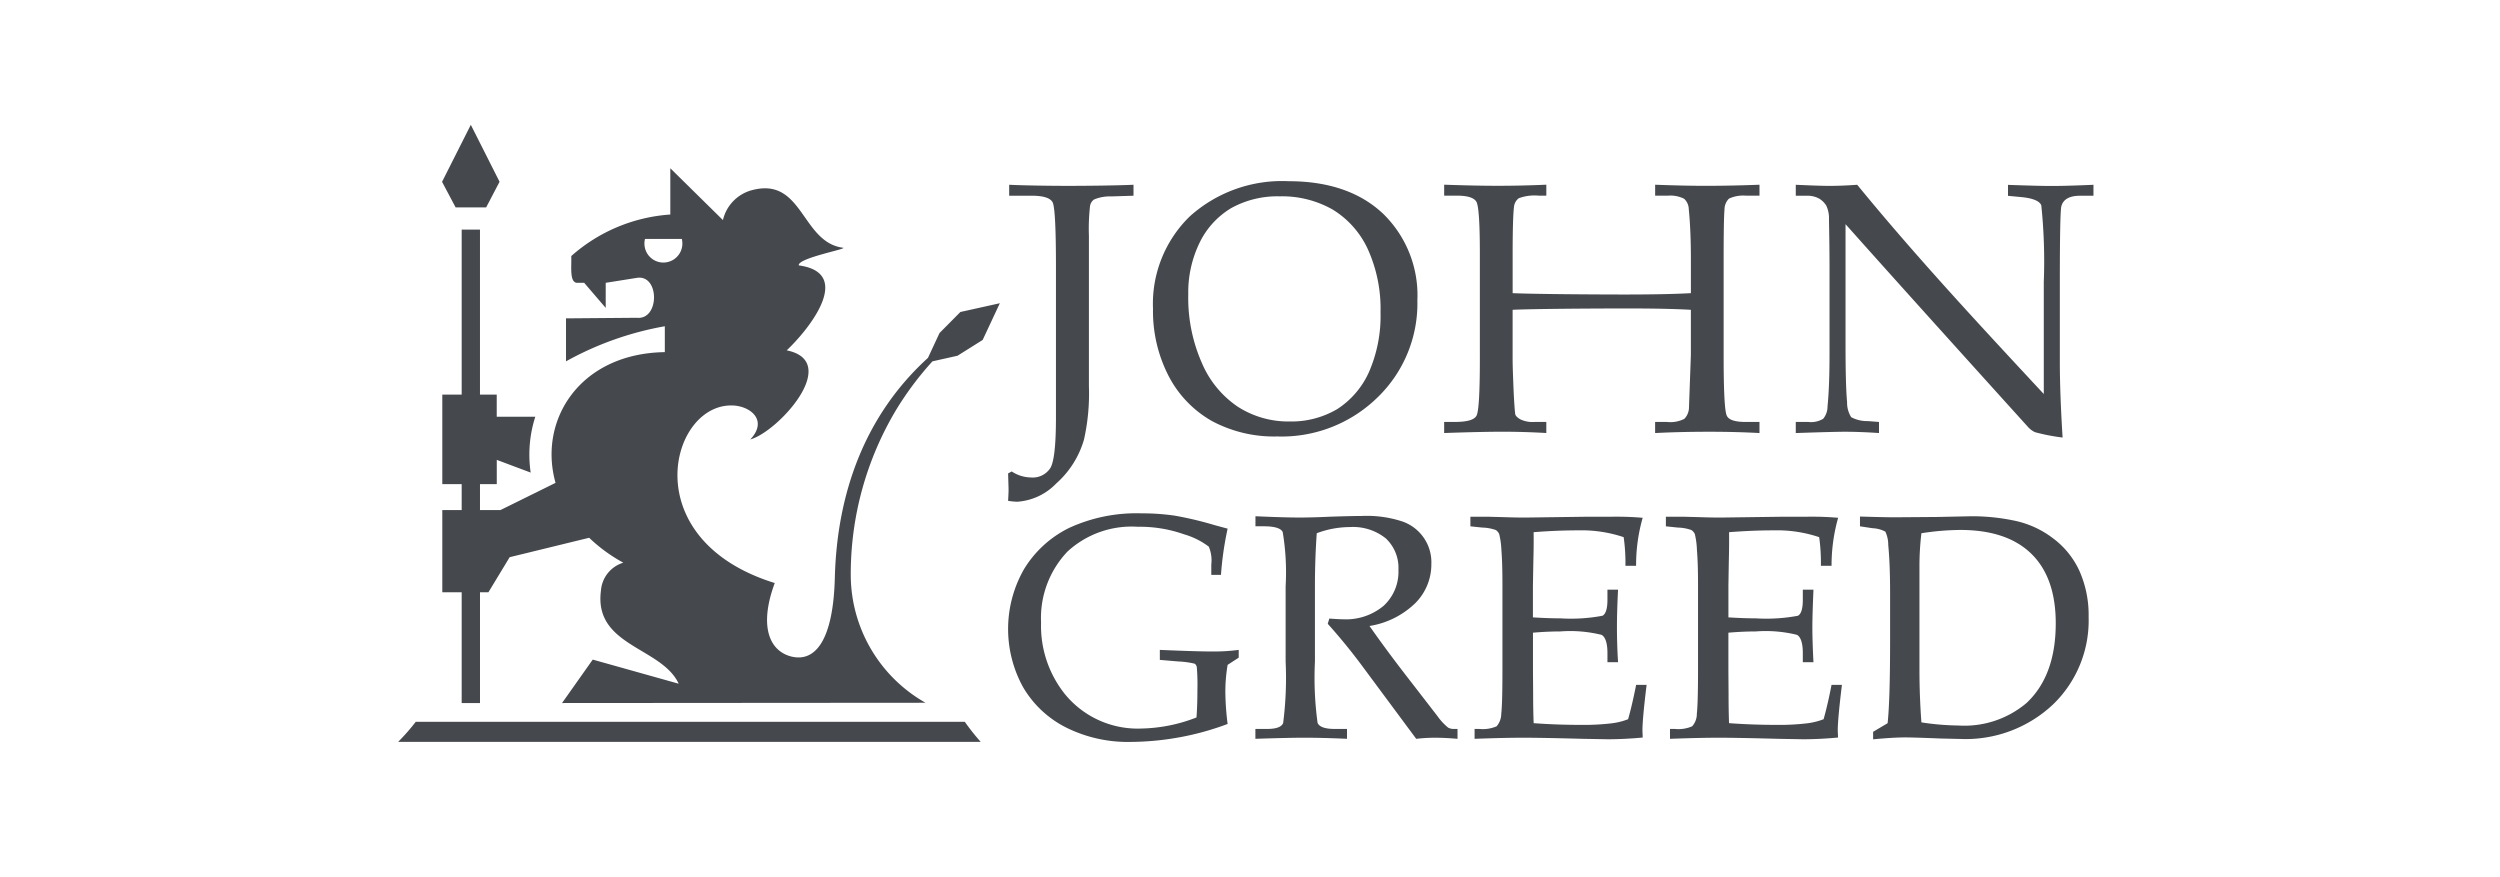 <svg xmlns="http://www.w3.org/2000/svg" xmlns:xlink="http://www.w3.org/1999/xlink" width="228" height="80" viewBox="0 0 228 80">
  <rect x="0" y="0" width="228" height="80" fill="#808080" stroke="none"/>
  <defs>
    <clipPath id="clip-JOHN_GREED">
      <rect width="228" height="80"/>
    </clipPath>
  </defs>
  <g id="JOHN_GREED" data-name="JOHN GREED" clip-path="url(#clip-JOHN_GREED)">
    <rect width="228" height="80" fill="#fff"/>
    <g id="Style-Guide---Colours" transform="translate(-17.691 -52.017)">
      <g id="Images-_-Videos_Logo" data-name="Images-&amp;-Videos/Logo" transform="translate(54 63.397)">
        <path id="Shape" d="M276.243,72.647a7.691,7.691,0,0,1,2.456,3.019,9.907,9.907,0,0,1,.833,4.192,10.629,10.629,0,0,1-3.24,7.97,11.621,11.621,0,0,1-8.468,3.152l-1.751-.04c-1.721-.07-2.812-.1-3.265-.1-.768,0-1.745.06-2.929.173v-.686l1.321-.784c.159-1.47.227-4.039.227-7.724V77.689c0-1.692-.049-3.152-.167-4.38a2.874,2.874,0,0,0-.267-1.238,2.771,2.771,0,0,0-1.174-.311l-1.139-.173v-.892c1.568.049,2.619.069,3.167.069l3.832-.029,3.117-.065a18.592,18.592,0,0,1,3.866.38A8.68,8.68,0,0,1,276.243,72.647ZM273.87,87.7q2.663-2.494,2.664-7.27c0-2.767-.739-4.883-2.219-6.332s-3.64-2.18-6.49-2.18a23.977,23.977,0,0,0-3.542.3,25.338,25.338,0,0,0-.178,3.1v9.316c0,1.721.065,3.329.178,4.834a23.916,23.916,0,0,0,3.384.286A8.77,8.77,0,0,0,273.87,87.7Z" transform="translate(-125.359 -34.967)" fill="#45484d" fill-rule="evenodd"/>
        <path id="Path" d="M11.8,8.929l1.222-2.335L10.4,1.4l-2.623,5.2L9.012,8.929Z" transform="translate(-3.771 -1.397)" fill="#45484d" fill-rule="evenodd"/>
        <path id="Shape-2" data-name="Shape" d="M55.066,22.2l1.8-.4,1.8-.4-1.567,3.349-2.292,1.44-2.287.511a28.72,28.72,0,0,0-3.246,4.316A29.152,29.152,0,0,0,45.07,46.3a13.426,13.426,0,0,0,6.818,11.538l-33.15.025,2.8-3.962L29.376,56.1c-1.557-3.352-7.757-3.406-7.09-8.491a2.883,2.883,0,0,1,2.039-2.546,14.6,14.6,0,0,1-3.114-2.272l-7.25,1.771-1.937,3.2h-.768V57.867H9.585V47.76H7.818V40.266H9.585V37.9H7.818V29.735H9.585V14.684h1.669V29.735h1.528V31.75H16.3a11.311,11.311,0,0,0-.423,5.095l-3.091-1.158V37.9H11.255v2.365h1.863l5.027-2.482c-1.607-5.728,2.223-11.81,9.966-11.922V23.5A28.9,28.9,0,0,0,19.1,26.7V22.781l6.462-.054c2.088.219,2.083-3.971,0-3.64l-2.841.452v2.287L20.758,19.54h-.628c-.735,0-.511-1.489-.55-2.443a15.142,15.142,0,0,1,9.032-3.786V9.092l4.8,4.726a3.684,3.684,0,0,1,2.633-2.726c4.671-1.256,4.516,4.745,8.307,5.246.569.083-4.142.934-4.024,1.611,5.07.691.895,5.869-1.1,7.748,5.046,1.036-.8,7.435-3.324,8.127,1.489-1.563.321-2.852-1.3-3.076-5.9-.672-9.518,12.122,3.533,16.17-1.474,3.991-.457,6.215,1.524,6.706,2.161.52,3.81-1.45,3.956-7.2.2-7.728,2.75-14.813,8.492-20.039l1.056-2.268ZM27.98,17.69a1.733,1.733,0,0,0,1.732-1.732,1.939,1.939,0,0,0-.049-.424H26.306a1.513,1.513,0,0,0-.053.424A1.725,1.725,0,0,0,27.98,17.69Z" transform="translate(-3.789 -5.126)" fill="#45484d" fill-rule="evenodd"/>
        <path id="Path-2" data-name="Path" d="M1.606,107.045A19.317,19.317,0,0,1,0,108.875H53.131a21.262,21.262,0,0,1-1.45-1.83Z" transform="translate(0 -52.595)" fill="#45484d" fill-rule="evenodd"/>
        <path id="Path-3" data-name="Path" d="M169.272,89.921a5.365,5.365,0,0,1-.967-1.046l-2.742-3.546c-1.376-1.775-2.52-3.333-3.457-4.675a7.717,7.717,0,0,0,4.2-2.105A5,5,0,0,0,167.748,75a3.938,3.938,0,0,0-2.6-3.861,10.294,10.294,0,0,0-3.739-.518c-.607,0-1.583.024-2.954.069-1.179.055-2.077.074-2.7.074-.937,0-2.284-.039-4.049-.118v.917h.769c.972,0,1.544.173,1.716.523a22.3,22.3,0,0,1,.266,4.947V83.89a32.229,32.229,0,0,1-.227,5.622c-.153.356-.631.532-1.455.532H151.7v.9c2.136-.069,3.615-.1,4.439-.1,1.03,0,2.332.03,3.916.1v-.9h-1.115c-.883,0-1.41-.182-1.568-.552a30.35,30.35,0,0,1-.242-5.578V77.035c0-1.717.059-3.334.167-4.839a8.587,8.587,0,0,1,3.009-.562,4.769,4.769,0,0,1,3.29,1.035,3.672,3.672,0,0,1,1.149,2.871,4.21,4.21,0,0,1-1.351,3.274,5.35,5.35,0,0,1-3.729,1.228c-.267,0-.671-.024-1.224-.064l-.142.478q1.6,1.783,3.013,3.674l5.055,6.816a14.835,14.835,0,0,1,1.7-.1c.592,0,1.283.03,2.067.1v-.9h-.37A1.073,1.073,0,0,1,169.272,89.921Z" transform="translate(-73.517 -34.945)" fill="#45484d" fill-rule="evenodd"/>
        <path id="Path-4" data-name="Path" d="M239.433,86.085c-.241,1.252-.488,2.3-.725,3.131a6.234,6.234,0,0,1-1.475.371,21.493,21.493,0,0,1-2.683.147c-1.588,0-3.073-.055-4.463-.158-.024-.582-.045-1.5-.045-2.752l-.015-2.012V81.325c.859-.074,1.682-.113,2.486-.113a11.882,11.882,0,0,1,3.769.31c.35.2.532.76.532,1.677v.819h.971c-.063-1.223-.1-2.294-.1-3.186,0-.864.04-2,.1-3.433h-.971v.922c0,.814-.147,1.3-.448,1.46a15.567,15.567,0,0,1-3.837.236c-.73,0-1.559-.029-2.5-.089v-2.9l.036-2.185c.024-.893.034-1.791.024-2.683,1.43-.114,2.792-.168,4.094-.168a12.051,12.051,0,0,1,4.123.621,17.005,17.005,0,0,1,.157,2.614h.972a16,16,0,0,1,.6-4.38c-.9-.079-1.786-.109-2.679-.1l-2.588.005-5.469.074c-.445,0-1.085-.009-1.934-.039l-1.5-.04h-1.539v.878l1.1.114a3.9,3.9,0,0,1,1.228.226.869.869,0,0,1,.311.366,7.037,7.037,0,0,1,.192,1.459c.069.809.1,1.865.1,3.151v7.822c0,2.042-.04,3.363-.109,3.961a1.673,1.673,0,0,1-.429,1.14,3.139,3.139,0,0,1-1.559.241H224.7v.9c1.845-.069,3.324-.1,4.434-.1q1.73,0,5.439.1l2.239.04c1.05,0,2.126-.055,3.216-.158L240,90.242q0-1.037.38-4.158Z" transform="translate(-108.706 -35.004)" fill="#45484d" fill-rule="evenodd"/>
        <path id="Path-5" data-name="Path" d="M121.774,82.608v.912l1.682.143a7.939,7.939,0,0,1,1.484.2.454.454,0,0,1,.207.34,18.8,18.8,0,0,1,.054,2.012c0,.907-.024,1.75-.083,2.554a14.457,14.457,0,0,1-5.006,1.011,8.574,8.574,0,0,1-6.989-3.132,9.951,9.951,0,0,1-2.18-6.535,8.792,8.792,0,0,1,2.416-6.48,8.637,8.637,0,0,1,6.417-2.253,12.073,12.073,0,0,1,4.2.685,6.908,6.908,0,0,1,2.264,1.129,3.222,3.222,0,0,1,.227,1.633v.941h.883a29.416,29.416,0,0,1,.607-4.217l-1.2-.325a32.174,32.174,0,0,0-3.605-.858,20.3,20.3,0,0,0-3.023-.212,14.666,14.666,0,0,0-6.634,1.331,9.951,9.951,0,0,0-4.089,3.728,10.981,10.981,0,0,0-.1,10.8,9.476,9.476,0,0,0,3.906,3.665,12.6,12.6,0,0,0,5.9,1.321,25.6,25.6,0,0,0,4.572-.443,25.227,25.227,0,0,0,4.272-1.194,24.648,24.648,0,0,1-.207-2.949,14.747,14.747,0,0,1,.207-2.442l1.011-.656v-.71a16.985,16.985,0,0,1-2.354.147C125.561,82.755,123.938,82.7,121.774,82.608Z" transform="translate(-52.306 -34.718)" fill="#45484d" fill-rule="evenodd"/>
        <path id="Path-6" data-name="Path" d="M204.859,86.085c-.252,1.252-.493,2.3-.734,3.131a6.123,6.123,0,0,1-1.475.371,21.463,21.463,0,0,1-2.683.147q-2.383,0-4.454-.158c-.024-.582-.048-1.5-.048-2.752l-.015-2.012V81.325c.858-.074,1.686-.113,2.481-.113a11.938,11.938,0,0,1,3.773.31c.356.2.538.76.538,1.677v.819h.967c-.075-1.223-.1-2.294-.1-3.186,0-.864.029-2,.1-3.433h-.967v.922c0,.814-.154,1.3-.455,1.46a15.544,15.544,0,0,1-3.841.236c-.725,0-1.553-.029-2.5-.089v-2.9l.039-2.185c.024-.893.039-1.791.024-2.683,1.421-.114,2.782-.168,4.089-.168a12.044,12.044,0,0,1,4.123.621,16.8,16.8,0,0,1,.162,2.614h.972a15.692,15.692,0,0,1,.6-4.38c-.9-.079-1.795-.109-2.677-.1l-2.6.005-5.473.074c-.434,0-1.076-.009-1.924-.039l-1.5-.04h-1.538v.878l1.095.114a3.964,3.964,0,0,1,1.227.226.889.889,0,0,1,.306.366,7.589,7.589,0,0,1,.2,1.459c.065.809.094,1.865.094,3.151v7.822q0,3.063-.108,3.961a1.757,1.757,0,0,1-.424,1.14,3.2,3.2,0,0,1-1.569.241h-.439v.9c1.839-.069,3.324-.1,4.439-.1q1.732,0,5.44.1l2.239.04c1.041,0,2.125-.055,3.215-.158l-.024-.646c0-.691.123-2.077.38-4.158Z" transform="translate(-91.952 -35.004)" fill="#45484d" fill-rule="evenodd"/>
        <path id="Path-7" data-name="Path" d="M108.772,40.925a5.427,5.427,0,0,0,3.541-1.658,8.5,8.5,0,0,0,2.54-4.014,19.236,19.236,0,0,0,.448-4.877v-13.7a18.87,18.87,0,0,1,.1-2.708.913.913,0,0,1,.355-.6,3.666,3.666,0,0,1,1.559-.287l2.053-.064v-1c-1.362.064-4.021.1-5.978.1-1.762,0-4.222-.04-5.361-.1v1h2.066c1.051,0,1.7.207,1.9.611s.3,2.368.3,5.864v13.71c0,2.511-.162,4.055-.508,4.646a1.917,1.917,0,0,1-1.785.863,3.245,3.245,0,0,1-1.74-.547l-.331.178.04,1.346c.009.306-.015.681-.04,1.155A6.041,6.041,0,0,0,108.772,40.925Z" transform="translate(-52.301 -6.547)" fill="#45484d" fill-rule="evenodd"/>
        <path id="Path-8" data-name="Path" d="M270.649,12.127c-.937,0-2.264-.04-3.975-.1v1l1.193.113c1.076.1,1.687.361,1.844.749a49.62,49.62,0,0,1,.227,7.009V31.1c-5.8-6.234-11.63-12.5-17.015-19.081-.917.064-1.751.1-2.51.1-.721,0-1.747-.04-3.093-.1v1h.986a2.235,2.235,0,0,1,1.159.267,2.009,2.009,0,0,1,.627.616,2.651,2.651,0,0,1,.256,1.258c.025,1.456.049,2.925.049,4.409v7.906c0,2-.063,3.591-.182,4.759a1.755,1.755,0,0,1-.395,1.125,2.12,2.12,0,0,1-1.347.291h-1.154v1.011q3.492-.118,4.458-.118c.927,0,1.978.039,3.132.118V33.65l-1.016-.079a3.107,3.107,0,0,1-1.519-.356A2.479,2.479,0,0,1,252,31.835c-.094-.982-.142-2.737-.142-5.228V15.613c5.46,6.121,11.116,12.379,16.62,18.47a2.011,2.011,0,0,0,.661.5,17.923,17.923,0,0,0,2.515.488c-.168-2.683-.252-5.006-.252-6.92V20.97c0-4.187.044-6.53.133-6.963.157-.662.749-.987,1.706-.987h1.228v-1C272.913,12.087,271.636,12.127,270.649,12.127Z" transform="translate(-119.854 -6.547)" fill="#45484d" fill-rule="evenodd"/>
        <path id="Path-9" data-name="Path" d="M207.428,32.333A1.49,1.49,0,0,1,207,33.368a2.79,2.79,0,0,1-1.564.282H204.34v1.011q2.309-.118,4.971-.118,2.353,0,4.547.118V33.65h-1.242c-.982,0-1.559-.183-1.736-.568-.193-.37-.291-2.2-.291-5.439v-8.8c0-2.555.029-4.084.079-4.562a1.389,1.389,0,0,1,.409-1,3.059,3.059,0,0,1,1.564-.267h1.218v-1c-1.706.064-3.334.1-4.9.1-1.455,0-2.989-.04-4.617-.1v1h1.149a2.757,2.757,0,0,1,1.494.281,1.316,1.316,0,0,1,.424.947c.123,1.223.193,2.756.193,4.561v3.1c-1.544.084-3.561.123-6.022.123-2.92,0-8.34-.039-10.234-.123v-3.63c0-2.239.049-3.664.123-4.241a1.116,1.116,0,0,1,.434-.785,4.149,4.149,0,0,1,1.829-.236h.686v-1c-1.445.064-2.925.1-4.439.1s-3.132-.04-4.878-.1v1h1.174c.968,0,1.564.192,1.77.567s.311,1.948.311,4.73V27.9c0,3.083-.1,4.8-.306,5.179s-.852.568-1.972.568H185.1v1.011q3.463-.118,5.322-.118c1.287,0,2.609.039,3.995.118V33.65h-1.08a2.586,2.586,0,0,1-1.293-.242c-.265-.154-.428-.311-.459-.464s-.1-.952-.162-2.393c-.039-1.035-.079-1.928-.079-2.693V23.421c1.7-.084,7.22-.123,10.53-.123,2.323,0,4.226.039,5.726.123v4.133" transform="translate(-89.702 -6.547)" fill="#45484d" fill-rule="evenodd"/>
        <path id="Shape-3" data-name="Shape" d="M138.965,33.26a10.012,10.012,0,0,1-3.955-4.1,12.912,12.912,0,0,1-1.431-6.14,11.115,11.115,0,0,1,3.364-8.439,12.57,12.57,0,0,1,9-3.2c3.664,0,6.539,1,8.626,2.97a10.375,10.375,0,0,1,3.121,7.887,11.919,11.919,0,0,1-3.629,8.857,12.5,12.5,0,0,1-9.139,3.566A12.011,12.011,0,0,1,138.965,33.26Zm-1.114-16.316a10.354,10.354,0,0,0-1.056,4.764,14.688,14.688,0,0,0,1.243,6.254,9.086,9.086,0,0,0,3.295,4,8.535,8.535,0,0,0,4.73,1.332,8.231,8.231,0,0,0,4.31-1.124,7.832,7.832,0,0,0,2.9-3.379,12.768,12.768,0,0,0,1.056-5.459,13.189,13.189,0,0,0-1.164-5.765,8.3,8.3,0,0,0-3.211-3.606,9.34,9.34,0,0,0-4.818-1.2,8.7,8.7,0,0,0-4.4,1.06A7.447,7.447,0,0,0,137.851,16.944Z" transform="translate(-64.734 -6.235)" fill="#45484d" fill-rule="evenodd"/>
      </g>
    </g>
  </g>
</svg>
